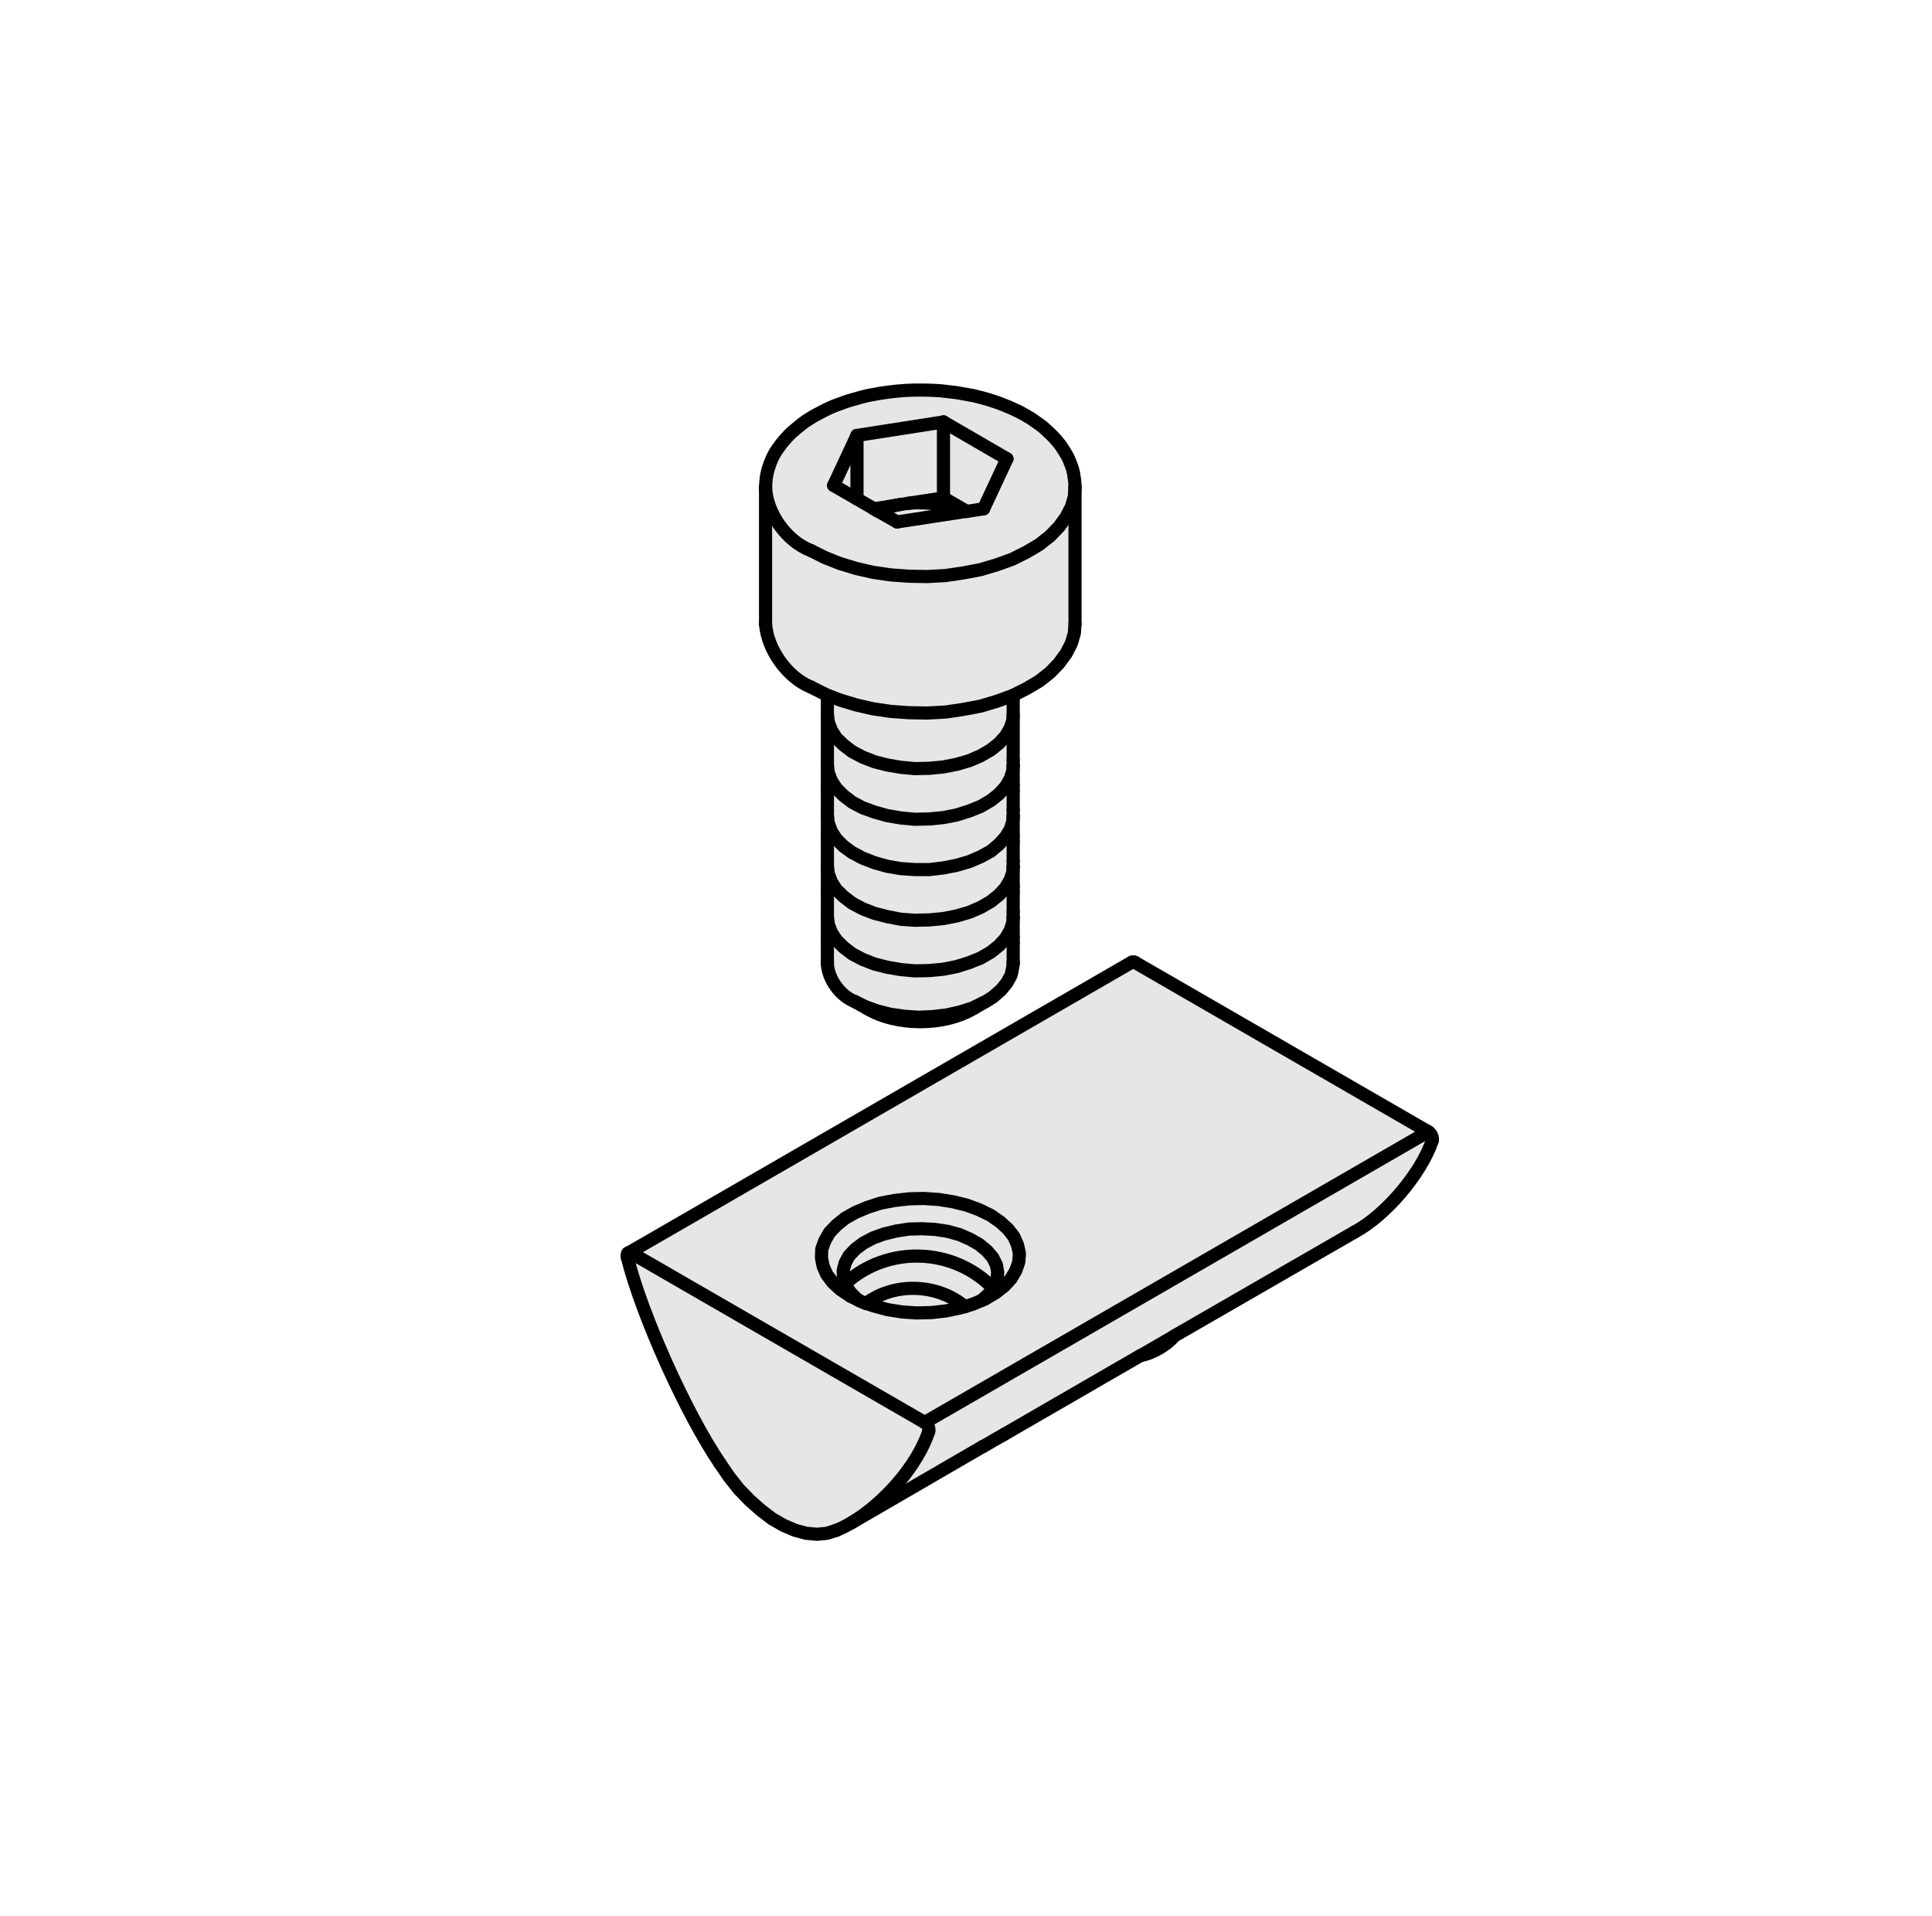 <?xml version="1.0" encoding="utf-8"?>
<!-- Generator: Adobe Illustrator 19.2.1, SVG Export Plug-In . SVG Version: 6.00 Build 0)  -->
<svg version="1.1" id="Kontur" xmlns="http://www.w3.org/2000/svg" xmlns:xlink="http://www.w3.org/1999/xlink" x="0px" y="0px"
	 viewBox="0 0 58.75 58.25" style="enable-background:new 0 0 58.75 58.25;" xml:space="preserve">
<style type="text/css">
	.st0{fill:#E6E6E6;}
	.st1{fill:none;stroke:#000000;stroke-width:0.4;stroke-linecap:round;stroke-linejoin:round;stroke-miterlimit:10;}
</style>
<g id="ARC_14_">
	<g id="XMLID_1_">
		<g>
			<path class="st0" d="M43.43,34.41c0.09,0.05,0.15,0.18,0.12,0.28c-0.34,1-1.42,2.27-2.36,2.77l-5.48,3.16l-0.01,0.01l-1,0.58
				h-0.01l-4.15,2.4c-0.02,0.01-0.03,0.02-0.05,0.03c-0.07,0.04-0.16,0.09-0.25,0.14c-0.1,0.06-0.2,0.12-0.31,0.18
				c-0.01,0.01-0.03,0.02-0.04,0.02l-3.98,2.31c1-0.6,1.99-1.74,2.33-2.76c0.03-0.1-0.03-0.23-0.12-0.28L43.43,34.41z"/>
			<path class="st0" d="M43.43,34.41l-15.31,8.84L19.2,38.1l-0.03-0.01l-0.03-0.01l15.27-8.82c0.03-0.02,0.07-0.02,0.1,0
				L43.43,34.41z M31,38.11l-0.06-0.26l-0.11-0.25l-0.18-0.23l-0.24-0.22l-0.29-0.2l-0.35-0.17l-0.38-0.14l-0.41-0.1l-0.44-0.07
				l-0.44-0.03l-0.45,0.01l-0.44,0.05l-0.43,0.08l-0.4,0.13l-0.36,0.15l-0.32,0.18l-0.26,0.21l-0.22,0.23l-0.14,0.25l-0.09,0.25
				l-0.01,0.26l0.05,0.26l0.11,0.25l0.18,0.24l0.24,0.22l0.3,0.2l0.26,0.13l0.08,0.04l0.13,0.05h0.01l0.24,0.08l0.41,0.11l0.44,0.07
				l0.44,0.03l0.45-0.01l0.44-0.05l0.43-0.09l0.14-0.04h0.01l0.25-0.08l0.26-0.11l0.1-0.04l0.32-0.19l0.27-0.21l0.21-0.23l0.14-0.24
				l0.09-0.26L31,38.11z"/>
			<path class="st0" d="M32.69,14.82v4.15l-0.02,0.28l-0.09,0.31l-0.16,0.31l-0.22,0.3l-0.27,0.28l-0.33,0.26l-0.39,0.23l-0.4,0.2
				l-0.02,0.01l-0.47,0.17l-0.5,0.15l-0.53,0.1l-0.54,0.08l-0.56,0.03l-0.55-0.01l-0.56-0.04l-0.54-0.08l-0.52-0.12l-0.49-0.15
				l-0.36-0.14l-0.09-0.04l-0.42-0.21c-0.72-0.29-1.33-1.15-1.38-1.92v-4.15c0.03,0.78,0.64,1.64,1.38,1.92l0.42,0.21l0.45,0.18
				l0.49,0.15l0.52,0.12l0.54,0.08l0.56,0.04l0.55,0.01l0.56-0.03l0.54-0.08l0.53-0.1l0.5-0.15L30.79,17l0.42-0.21l0.39-0.23
				l0.33-0.26l0.27-0.28l0.22-0.3l0.16-0.31l0.09-0.31L32.69,14.82z"/>
			<path class="st0" d="M26.68,15.53l0.6,0.34l2.09-0.32h0.03l0.51-0.08l0.71-1.52l-1.93-1.12l-2.63,0.41l-0.71,1.52l0.71,0.41
				l0.52,0.3L26.68,15.53z M32.66,14.49c0.02,0.11,0.03,0.22,0.03,0.33l-0.02,0.28l-0.09,0.31l-0.16,0.31l-0.22,0.3l-0.27,0.28
				l-0.33,0.26l-0.39,0.23L30.79,17l-0.47,0.17l-0.5,0.15l-0.53,0.1l-0.54,0.08l-0.56,0.03l-0.55-0.01l-0.56-0.04l-0.54-0.08
				l-0.52-0.12l-0.49-0.15l-0.45-0.18l-0.42-0.21c-0.74-0.28-1.35-1.14-1.38-1.92c0-0.01,0-0.01,0-0.02
				c0.01-0.11,0.01-0.22,0.03-0.32c0.02-0.12,0.05-0.23,0.09-0.34c0.04-0.12,0.09-0.23,0.15-0.34c0.06-0.11,0.14-0.21,0.22-0.32
				c0.08-0.1,0.17-0.2,0.27-0.3c0.1-0.09,0.21-0.18,0.32-0.27c0.11-0.09,0.24-0.17,0.37-0.25c0.13-0.07,0.26-0.14,0.4-0.21
				c0.14-0.07,0.29-0.13,0.44-0.18c0.15-0.06,0.31-0.11,0.47-0.15c0.16-0.05,0.32-0.09,0.49-0.12c0.16-0.03,0.33-0.06,0.5-0.08
				c0.17-0.02,0.34-0.04,0.52-0.05c0.17-0.01,0.34-0.01,0.52-0.01c0.17,0,0.35,0.01,0.52,0.02c0.17,0.02,0.34,0.04,0.51,0.06
				c0.17,0.03,0.34,0.06,0.5,0.09c0.17,0.04,0.33,0.08,0.49,0.13c0.15,0.05,0.31,0.1,0.45,0.16c0.15,0.06,0.29,0.12,0.43,0.19
				c0.14,0.07,0.27,0.15,0.39,0.22c0.12,0.08,0.24,0.17,0.35,0.25c0.1,0.09,0.2,0.18,0.29,0.27c0.09,0.09,0.17,0.19,0.25,0.29
				c0.07,0.1,0.13,0.2,0.19,0.3c0.06,0.11,0.1,0.21,0.14,0.32C32.62,14.27,32.65,14.38,32.66,14.49z"/>
			<polygon class="st0" points="30.94,37.85 31,38.11 30.98,38.37 30.89,38.63 30.75,38.87 30.54,39.1 30.27,39.31 29.95,39.5 
				29.85,39.54 30.06,39.35 30.2,39.17 30.22,39.14 30.31,38.92 30.34,38.69 30.3,38.46 30.19,38.24 30.01,38.03 29.78,37.84 
				29.5,37.68 29.18,37.54 28.82,37.44 28.43,37.38 28.04,37.36 27.64,37.37 27.25,37.43 26.88,37.52 26.55,37.64 26.25,37.8 
				26.01,37.98 25.82,38.18 25.7,38.4 25.64,38.63 25.65,38.86 25.7,39.03 25.72,39.09 25.86,39.3 26.06,39.5 26.12,39.54 
				25.86,39.41 25.56,39.21 25.32,38.99 25.14,38.75 25.03,38.5 24.98,38.24 24.99,37.98 25.08,37.73 25.22,37.48 25.44,37.25 
				25.7,37.04 26.02,36.86 26.38,36.71 26.78,36.58 27.21,36.5 27.65,36.45 28.1,36.44 28.54,36.47 28.98,36.54 29.39,36.64 
				29.77,36.78 30.12,36.95 30.41,37.15 30.65,37.37 30.83,37.6 			"/>
			<polygon class="st0" points="30.81,21.57 30.81,21.74 30.8,21.9 30.72,22.14 30.58,22.38 30.38,22.6 30.13,22.8 29.82,22.98 
				29.47,23.13 29.09,23.24 28.68,23.32 28.26,23.36 27.82,23.37 27.39,23.33 26.98,23.26 26.59,23.16 26.23,23.02 25.91,22.85 
				25.65,22.65 25.43,22.44 25.28,22.2 25.19,21.96 25.16,21.74 25.16,21.57 25.16,21.16 25.17,21.14 25.53,21.28 26.02,21.43 
				26.54,21.55 27.08,21.63 27.64,21.67 28.19,21.68 28.75,21.65 29.29,21.57 29.82,21.47 30.32,21.32 30.79,21.15 30.81,21.14 			
				"/>
			<path class="st0" d="M30.81,29.25v0.05l-0.01,0.09l-0.05,0.25l-0.13,0.24l-0.18,0.22l-0.24,0.21l-0.22,0.14l-0.08,0.04
				l-0.33,0.16l-0.38,0.12l-0.4,0.09l-0.43,0.05l-0.43,0.02L27.5,30.9l-0.42-0.06l-0.4-0.1l-0.36-0.13l-0.33-0.16
				c-0.44-0.17-0.81-0.68-0.83-1.15v-0.05v-0.59v-0.17v-0.6l0.03,0.22l0.09,0.24l0.15,0.23l0.22,0.22l0.26,0.2l0.32,0.17l0.36,0.14
				l0.39,0.1l0.41,0.07l0.43,0.04l0.44-0.01l0.42-0.04l0.41-0.08l0.38-0.12l0.35-0.14l0.31-0.18l0.25-0.2l0.2-0.22l0.14-0.24
				l0.08-0.25l0.01-0.15v0.6v0.17V29.25z"/>
			<polygon class="st0" points="30.81,27.72 30.81,27.89 30.8,28.04 30.72,28.29 30.58,28.53 30.38,28.75 30.13,28.95 29.82,29.13 
				29.47,29.27 29.09,29.39 28.68,29.47 28.26,29.51 27.82,29.52 27.39,29.48 26.98,29.41 26.59,29.31 26.23,29.17 25.91,29 
				25.65,28.8 25.43,28.58 25.28,28.35 25.19,28.11 25.16,27.89 25.16,27.72 25.16,27.12 25.16,26.95 25.16,26.35 25.19,26.57 
				25.28,26.81 25.43,27.05 25.65,27.26 25.91,27.46 26.23,27.63 26.59,27.77 26.98,27.87 27.39,27.95 27.82,27.98 28.26,27.97 
				28.68,27.93 29.09,27.85 29.47,27.74 29.82,27.59 30.13,27.41 30.38,27.21 30.58,26.99 30.72,26.75 30.8,26.51 30.81,26.35 
				30.81,26.95 30.81,27.12 			"/>
			<polygon class="st0" points="30.81,26.18 30.81,26.35 30.8,26.51 30.72,26.75 30.58,26.99 30.38,27.21 30.13,27.41 29.82,27.59 
				29.47,27.74 29.09,27.85 28.68,27.93 28.26,27.97 27.82,27.98 27.39,27.95 26.98,27.87 26.59,27.77 26.23,27.63 25.91,27.46 
				25.65,27.26 25.43,27.05 25.28,26.81 25.19,26.57 25.16,26.35 25.16,26.18 25.16,25.58 25.16,25.41 25.16,24.81 25.19,25.03 
				25.28,25.28 25.43,25.51 25.65,25.73 25.91,25.92 26.23,26.09 26.59,26.23 26.98,26.34 27.39,26.41 27.82,26.44 28.26,26.44 
				28.68,26.39 29.09,26.31 29.47,26.2 29.82,26.05 30.13,25.88 30.38,25.67 30.58,25.45 30.72,25.22 30.8,24.97 30.81,24.81 
				30.81,25.41 30.81,25.58 			"/>
			<polygon class="st0" points="30.81,24.64 30.81,24.81 30.8,24.97 30.72,25.22 30.58,25.45 30.38,25.67 30.13,25.88 29.82,26.05 
				29.47,26.2 29.09,26.31 28.68,26.39 28.26,26.44 27.82,26.44 27.39,26.41 26.98,26.34 26.59,26.23 26.23,26.09 25.91,25.92 
				25.65,25.73 25.43,25.51 25.28,25.28 25.19,25.03 25.16,24.81 25.16,24.64 25.16,24.05 25.16,23.87 25.16,23.28 25.19,23.5 
				25.28,23.74 25.43,23.97 25.65,24.19 25.91,24.39 26.23,24.56 26.59,24.69 26.98,24.8 27.39,24.87 27.82,24.91 28.26,24.9 
				28.68,24.86 29.09,24.78 29.47,24.66 29.82,24.52 30.13,24.34 30.38,24.14 30.58,23.92 30.72,23.68 30.8,23.43 30.81,23.28 
				30.81,23.87 30.81,24.05 			"/>
			<polygon class="st0" points="30.81,23.11 30.81,23.28 30.8,23.43 30.72,23.68 30.58,23.92 30.38,24.14 30.13,24.34 29.82,24.52 
				29.47,24.66 29.09,24.78 28.68,24.86 28.26,24.9 27.82,24.91 27.39,24.87 26.98,24.8 26.59,24.69 26.23,24.56 25.91,24.39 
				25.65,24.19 25.43,23.97 25.28,23.74 25.19,23.5 25.16,23.28 25.16,23.11 25.16,21.74 25.19,21.96 25.28,22.2 25.43,22.44 
				25.65,22.65 25.91,22.85 26.23,23.02 26.59,23.16 26.98,23.26 27.39,23.33 27.82,23.37 28.26,23.36 28.68,23.32 29.09,23.24 
				29.47,23.13 29.82,22.98 30.13,22.8 30.38,22.6 30.58,22.38 30.72,22.14 30.8,21.9 30.81,21.74 			"/>
			<polygon class="st0" points="30.62,13.95 29.91,15.47 29.4,15.55 28.69,15.14 28.69,12.83 			"/>
			<path class="st0" d="M30.3,38.46l0.04,0.23l-0.03,0.23l-0.09,0.22l-0.02,0.03c-1.21-1.25-3.22-1.31-4.5-0.14l-0.05-0.17
				l-0.01-0.23l0.06-0.23l0.12-0.22l0.19-0.2l0.24-0.18l0.3-0.16l0.33-0.12l0.37-0.09l0.39-0.06l0.4-0.01l0.39,0.02l0.39,0.06
				l0.36,0.1l0.32,0.14l0.28,0.16l0.23,0.19l0.18,0.21L30.3,38.46z"/>
			<path class="st0" d="M30.2,39.17l-0.14,0.18l-0.21,0.19l-0.26,0.11l-0.25,0.08h-0.01c-0.81-0.7-2.13-0.75-2.99-0.1h-0.01
				l-0.13-0.05l-0.08-0.04l-0.06-0.04l-0.2-0.2l-0.14-0.21l-0.02-0.06C26.98,37.86,28.99,37.92,30.2,39.17z"/>
			<path class="st0" d="M29.9,30.49l-0.29,0.17c-0.9,0.54-2.35,0.54-3.25,0l-0.37-0.21l0.33,0.16l0.36,0.13l0.4,0.1l0.42,0.06
				l0.43,0.03l0.43-0.02l0.43-0.05l0.4-0.09l0.38-0.12L29.9,30.49z"/>
			<path class="st0" d="M29.37,15.55l-2.09,0.32l-0.6-0.34c0.13-0.06,0.35-0.13,0.53-0.16l0.16-0.03l0.27-0.04
				C28.2,15.25,28.93,15.35,29.37,15.55z"/>
			<path class="st0" d="M29.33,39.73l-0.14,0.04l-0.43,0.09l-0.44,0.05l-0.45,0.01l-0.44-0.03l-0.44-0.07l-0.41-0.11l-0.24-0.08
				C27.2,38.98,28.52,39.03,29.33,39.73z"/>
			<polygon class="st0" points="28.69,12.83 28.69,15.14 27.64,15.3 27.37,15.34 27.21,15.37 26.58,15.47 26.06,15.17 26.06,13.24 
							"/>
			<path class="st0" d="M28.12,43.25c0.09,0.05,0.15,0.18,0.12,0.28c-0.34,1.02-1.33,2.16-2.33,2.76c0,0-0.01,0.01-0.02,0.01
				c-0.15,0.09-0.31,0.17-0.46,0.23l-0.28,0.09l-0.3,0.03l-0.33-0.03l-0.34-0.09l-0.35-0.15l-0.35-0.2l-0.34-0.26l-0.34-0.3
				l-0.33-0.34l-0.3-0.38l-0.28-0.41c-1.02-1.5-2.37-4.49-2.81-6.25l-0.01-0.04v-0.04l0.01-0.03l0.01-0.03l0.02-0.01l0.03-0.01
				l0.03,0.01l0.03,0.01L28.12,43.25z"/>
			<polygon class="st0" points="26.06,13.24 26.06,15.17 25.35,14.76 			"/>
		</g>
		<g>
			<path class="st1" d="M34.7,41.21c0.33-0.05,0.79-0.32,1-0.58"/>
			<polyline class="st1" points="30.54,43.61 34.69,41.21 34.7,41.21 35.7,40.63 35.71,40.62 41.19,37.46 			"/>
			<line class="st1" x1="25.91" y1="46.29" x2="29.89" y2="43.98"/>
			<line class="st1" x1="34.41" y1="29.26" x2="19.14" y2="38.08"/>
			<path class="st1" d="M32.69,14.82c0-0.11-0.01-0.22-0.03-0.33c-0.01-0.11-0.04-0.22-0.08-0.33c-0.04-0.11-0.08-0.21-0.14-0.32
				c-0.06-0.1-0.12-0.2-0.19-0.3c-0.08-0.1-0.16-0.2-0.25-0.29c-0.09-0.09-0.19-0.18-0.29-0.27c-0.11-0.08-0.23-0.17-0.35-0.25
				c-0.12-0.07-0.25-0.15-0.39-0.22c-0.14-0.07-0.28-0.13-0.43-0.19c-0.14-0.06-0.3-0.11-0.45-0.16c-0.16-0.05-0.32-0.09-0.49-0.13
				c-0.16-0.03-0.33-0.06-0.5-0.09c-0.17-0.02-0.34-0.04-0.51-0.06c-0.17-0.01-0.35-0.02-0.52-0.02c-0.18,0-0.35,0-0.52,0.01
				c-0.18,0.01-0.35,0.03-0.52,0.05c-0.17,0.02-0.34,0.05-0.5,0.08c-0.17,0.03-0.33,0.07-0.49,0.12c-0.16,0.04-0.32,0.09-0.47,0.15
				c-0.15,0.05-0.3,0.11-0.44,0.18c-0.14,0.07-0.27,0.14-0.4,0.21c-0.13,0.08-0.26,0.16-0.37,0.25c-0.11,0.09-0.22,0.18-0.32,0.27
				c-0.1,0.1-0.19,0.2-0.27,0.3c-0.08,0.11-0.16,0.21-0.22,0.32c-0.06,0.11-0.11,0.22-0.15,0.34c-0.04,0.11-0.07,0.22-0.09,0.34
				c-0.02,0.1-0.02,0.21-0.03,0.32"/>
			<line class="st1" x1="23.28" y1="14.82" x2="23.28" y2="18.97"/>
			<line class="st1" x1="32.69" y1="18.97" x2="32.69" y2="14.82"/>
			<line class="st1" x1="25.16" y1="28.66" x2="25.16" y2="29.25"/>
			<line class="st1" x1="25.16" y1="27.89" x2="25.16" y2="28.49"/>
			<line class="st1" x1="25.16" y1="27.12" x2="25.16" y2="27.72"/>
			<line class="st1" x1="25.16" y1="26.35" x2="25.16" y2="26.95"/>
			<line class="st1" x1="25.16" y1="25.58" x2="25.16" y2="26.18"/>
			<line class="st1" x1="25.16" y1="24.81" x2="25.16" y2="25.41"/>
			<line class="st1" x1="25.16" y1="24.05" x2="25.16" y2="24.64"/>
			<line class="st1" x1="25.16" y1="23.28" x2="25.16" y2="23.87"/>
			<polyline class="st1" points="25.16,21.16 25.16,21.57 25.16,21.74 25.16,23.11 			"/>
			<polyline class="st1" points="30.81,23.11 30.81,21.74 30.81,21.57 30.81,21.14 			"/>
			<line class="st1" x1="30.81" y1="23.87" x2="30.81" y2="23.28"/>
			<line class="st1" x1="30.81" y1="24.64" x2="30.81" y2="24.05"/>
			<line class="st1" x1="30.81" y1="25.41" x2="30.81" y2="24.81"/>
			<line class="st1" x1="30.81" y1="26.18" x2="30.81" y2="25.58"/>
			<line class="st1" x1="30.81" y1="26.95" x2="30.81" y2="26.35"/>
			<line class="st1" x1="30.81" y1="27.72" x2="30.81" y2="27.12"/>
			<line class="st1" x1="30.81" y1="28.49" x2="30.81" y2="27.89"/>
			<line class="st1" x1="30.81" y1="29.25" x2="30.81" y2="28.66"/>
			<line class="st1" x1="25.16" y1="23.11" x2="25.16" y2="23.28"/>
			<line class="st1" x1="30.81" y1="23.28" x2="30.81" y2="23.11"/>
			<line class="st1" x1="25.16" y1="23.87" x2="25.16" y2="24.05"/>
			<line class="st1" x1="30.81" y1="24.05" x2="30.81" y2="23.87"/>
			<line class="st1" x1="25.16" y1="24.64" x2="25.16" y2="24.81"/>
			<line class="st1" x1="30.81" y1="24.81" x2="30.81" y2="24.64"/>
			<line class="st1" x1="25.16" y1="25.41" x2="25.16" y2="25.58"/>
			<line class="st1" x1="30.81" y1="25.58" x2="30.81" y2="25.41"/>
			<line class="st1" x1="25.16" y1="26.18" x2="25.16" y2="26.35"/>
			<line class="st1" x1="30.81" y1="26.35" x2="30.81" y2="26.18"/>
			<line class="st1" x1="25.16" y1="26.95" x2="25.16" y2="27.12"/>
			<line class="st1" x1="30.81" y1="27.12" x2="30.81" y2="26.95"/>
			<line class="st1" x1="25.16" y1="27.72" x2="25.16" y2="27.89"/>
			<line class="st1" x1="30.81" y1="27.89" x2="30.81" y2="27.72"/>
			<line class="st1" x1="25.16" y1="28.49" x2="25.16" y2="28.66"/>
			<line class="st1" x1="30.81" y1="28.66" x2="30.81" y2="28.49"/>
			<line class="st1" x1="25.16" y1="29.25" x2="25.16" y2="29.3"/>
			<line class="st1" x1="30.81" y1="29.3" x2="30.81" y2="29.25"/>
			<line class="st1" x1="25.99" y1="30.45" x2="26.36" y2="30.66"/>
			<line class="st1" x1="29.61" y1="30.66" x2="29.9" y2="30.49"/>
			<path class="st1" d="M43.55,34.69c0.03-0.1-0.03-0.23-0.12-0.28"/>
			<path class="st1" d="M28.24,43.53c0.03-0.1-0.03-0.23-0.12-0.28"/>
			<line class="st1" x1="28.12" y1="43.25" x2="19.2" y2="38.1"/>
			<path class="st1" d="M25.43,46.53c0.15-0.06,0.31-0.14,0.46-0.23c0.01,0,0.02-0.01,0.02-0.01c1-0.6,1.99-1.74,2.33-2.76"/>
			<polyline class="st1" points="21.89,44.49 22.17,44.9 22.47,45.28 22.8,45.62 23.14,45.92 23.48,46.18 23.83,46.38 24.18,46.53 
				24.52,46.62 24.85,46.65 25.15,46.62 25.43,46.53 			"/>
			<path class="st1" d="M19.08,38.24c0.44,1.76,1.79,4.75,2.81,6.25"/>
			<polyline class="st1" points="19.2,38.1 19.17,38.09 19.14,38.08 19.11,38.09 19.09,38.1 19.08,38.13 19.07,38.16 19.07,38.2 
				19.08,38.24 			"/>
			<line class="st1" x1="43.43" y1="34.41" x2="34.51" y2="29.26"/>
			<polyline class="st1" points="29.34,39.73 29.59,39.65 29.85,39.54 29.95,39.5 30.27,39.31 30.54,39.1 30.75,38.87 30.89,38.63 
				30.98,38.37 31,38.11 30.94,37.85 30.83,37.6 30.65,37.37 30.41,37.15 30.12,36.95 29.77,36.78 29.39,36.64 28.98,36.54 
				28.54,36.47 28.1,36.44 27.65,36.45 27.21,36.5 26.78,36.58 26.38,36.71 26.02,36.86 25.7,37.04 25.44,37.25 25.22,37.48 
				25.08,37.73 24.99,37.98 24.98,38.24 25.03,38.5 25.14,38.75 25.32,38.99 25.56,39.21 25.86,39.41 			"/>
			<polyline class="st1" points="26.34,39.63 26.58,39.71 26.99,39.82 27.43,39.89 27.87,39.92 28.32,39.91 28.76,39.86 
				29.19,39.77 29.33,39.73 			"/>
			<polyline class="st1" points="25.86,39.41 26.12,39.54 26.2,39.58 26.33,39.63 			"/>
			<path class="st1" d="M41.19,37.46c0.94-0.5,2.02-1.77,2.36-2.77"/>
			<path class="st1" d="M30.54,43.61c-0.02,0.01-0.03,0.02-0.05,0.03c-0.07,0.04-0.16,0.09-0.25,0.14c-0.1,0.06-0.2,0.12-0.31,0.18
				c-0.01,0.01-0.03,0.02-0.04,0.02"/>
			<polyline class="st1" points="29.85,39.54 30.06,39.35 30.2,39.17 30.22,39.14 30.31,38.92 30.34,38.69 30.3,38.46 30.19,38.24 
				30.01,38.03 29.78,37.84 29.5,37.68 29.18,37.54 28.82,37.44 28.43,37.38 28.04,37.36 27.64,37.37 27.25,37.43 26.88,37.52 
				26.55,37.64 26.25,37.8 26.01,37.98 25.82,38.18 25.7,38.4 25.64,38.63 25.65,38.86 25.7,39.03 25.72,39.09 25.86,39.3 
				26.06,39.5 26.12,39.54 			"/>
			<path class="st1" d="M34.51,29.26c-0.03-0.02-0.07-0.02-0.1,0"/>
			<polyline class="st1" points="24.66,20.89 25.08,21.1 25.17,21.14 25.53,21.28 26.02,21.43 26.54,21.55 27.08,21.63 27.64,21.67 
				28.19,21.68 28.75,21.65 29.29,21.57 29.82,21.47 30.32,21.32 30.79,21.15 30.81,21.14 31.21,20.94 31.6,20.71 31.93,20.45 
				32.2,20.17 32.42,19.87 32.58,19.56 32.67,19.25 32.69,18.97 			"/>
			<path class="st1" d="M23.28,18.97c0.05,0.77,0.66,1.63,1.38,1.92"/>
			<line class="st1" x1="29.91" y1="15.47" x2="30.62" y2="13.95"/>
			<line class="st1" x1="30.62" y1="13.95" x2="28.69" y2="12.83"/>
			<line class="st1" x1="26.06" y1="13.24" x2="28.69" y2="12.83"/>
			<line class="st1" x1="25.35" y1="14.76" x2="26.06" y2="13.24"/>
			<polyline class="st1" points="25.35,14.76 26.06,15.17 26.58,15.47 26.68,15.53 27.28,15.87 			"/>
			<polyline class="st1" points="29.91,15.47 29.4,15.55 29.37,15.55 27.28,15.87 			"/>
			<path class="st1" d="M27.21,15.37c-0.18,0.03-0.4,0.1-0.53,0.16h-0.01"/>
			<path class="st1" d="M29.37,15.55c-0.44-0.2-1.17-0.3-1.73-0.25"/>
			<line class="st1" x1="26.06" y1="15.17" x2="26.06" y2="13.24"/>
			<line class="st1" x1="29.4" y1="15.55" x2="28.69" y2="15.14"/>
			<line class="st1" x1="28.69" y1="15.14" x2="28.69" y2="12.83"/>
			<polyline class="st1" points="27.37,15.34 27.64,15.3 28.69,15.14 			"/>
			<polyline class="st1" points="26.57,15.47 26.58,15.47 27.21,15.37 27.37,15.34 			"/>
			<polyline class="st1" points="25.16,21.74 25.19,21.96 25.28,22.2 25.43,22.44 25.65,22.65 25.91,22.85 26.23,23.02 26.59,23.16 
				26.98,23.26 27.39,23.33 27.82,23.37 28.26,23.36 28.68,23.32 29.09,23.24 29.47,23.13 29.82,22.98 30.13,22.8 30.38,22.6 
				30.58,22.38 30.72,22.14 30.8,21.9 30.81,21.74 			"/>
			<polyline class="st1" points="25.16,23.28 25.19,23.5 25.28,23.74 25.43,23.97 25.65,24.19 25.91,24.39 26.23,24.56 26.59,24.69 
				26.98,24.8 27.39,24.87 27.82,24.91 28.26,24.9 28.68,24.86 29.09,24.78 29.47,24.66 29.82,24.52 30.13,24.34 30.38,24.14 
				30.58,23.92 30.72,23.68 30.8,23.43 30.81,23.28 			"/>
			<polyline class="st1" points="25.16,24.81 25.19,25.03 25.28,25.28 25.43,25.51 25.65,25.73 25.91,25.92 26.23,26.09 
				26.59,26.23 26.98,26.34 27.39,26.41 27.82,26.44 28.26,26.44 28.68,26.39 29.09,26.31 29.47,26.2 29.82,26.05 30.13,25.88 
				30.38,25.67 30.58,25.45 30.72,25.22 30.8,24.97 30.81,24.81 			"/>
			<polyline class="st1" points="25.16,26.35 25.19,26.57 25.28,26.81 25.43,27.05 25.65,27.26 25.91,27.46 26.23,27.63 
				26.59,27.77 26.98,27.87 27.39,27.95 27.82,27.98 28.26,27.97 28.68,27.93 29.09,27.85 29.47,27.74 29.82,27.59 30.13,27.41 
				30.38,27.21 30.58,26.99 30.72,26.75 30.8,26.51 30.81,26.35 			"/>
			<polyline class="st1" points="25.16,27.89 25.19,28.11 25.28,28.35 25.43,28.58 25.65,28.8 25.91,29 26.23,29.17 26.59,29.31 
				26.98,29.41 27.39,29.48 27.82,29.52 28.26,29.51 28.68,29.47 29.09,29.39 29.47,29.27 29.82,29.13 30.13,28.95 30.38,28.75 
				30.58,28.53 30.72,28.29 30.8,28.04 30.81,27.89 			"/>
			<polyline class="st1" points="25.99,30.45 26.32,30.61 26.68,30.74 27.08,30.84 27.5,30.9 27.93,30.93 28.36,30.91 28.79,30.86 
				29.19,30.77 29.57,30.65 29.9,30.49 29.98,30.45 30.2,30.31 30.44,30.1 30.62,29.88 30.75,29.64 30.8,29.39 30.81,29.3 			"/>
			<path class="st1" d="M25.16,29.3c0.02,0.47,0.39,0.98,0.83,1.15"/>
			<path class="st1" d="M26.36,30.66c0.9,0.54,2.35,0.54,3.25,0"/>
			<line class="st1" x1="43.43" y1="34.41" x2="28.12" y2="43.25"/>
			<polyline class="st1" points="32.69,14.82 32.67,15.1 32.58,15.41 32.42,15.72 32.2,16.02 31.93,16.3 31.6,16.56 31.21,16.79 
				30.79,17 30.32,17.17 29.82,17.32 29.29,17.42 28.75,17.5 28.19,17.53 27.64,17.52 27.08,17.48 26.54,17.4 26.02,17.28 
				25.53,17.13 25.08,16.95 24.66,16.74 			"/>
			<path class="st1" d="M23.28,14.8c0,0.01,0,0.01,0,0.02c0.03,0.78,0.64,1.64,1.38,1.92"/>
			<path class="st1" d="M30.2,39.17c-1.21-1.25-3.22-1.31-4.5-0.14"/>
			<path class="st1" d="M29.34,39.73L29.34,39.73c-0.82-0.7-2.14-0.75-3-0.1h-0.01"/>
		</g>
	</g>
</g>
</svg>
